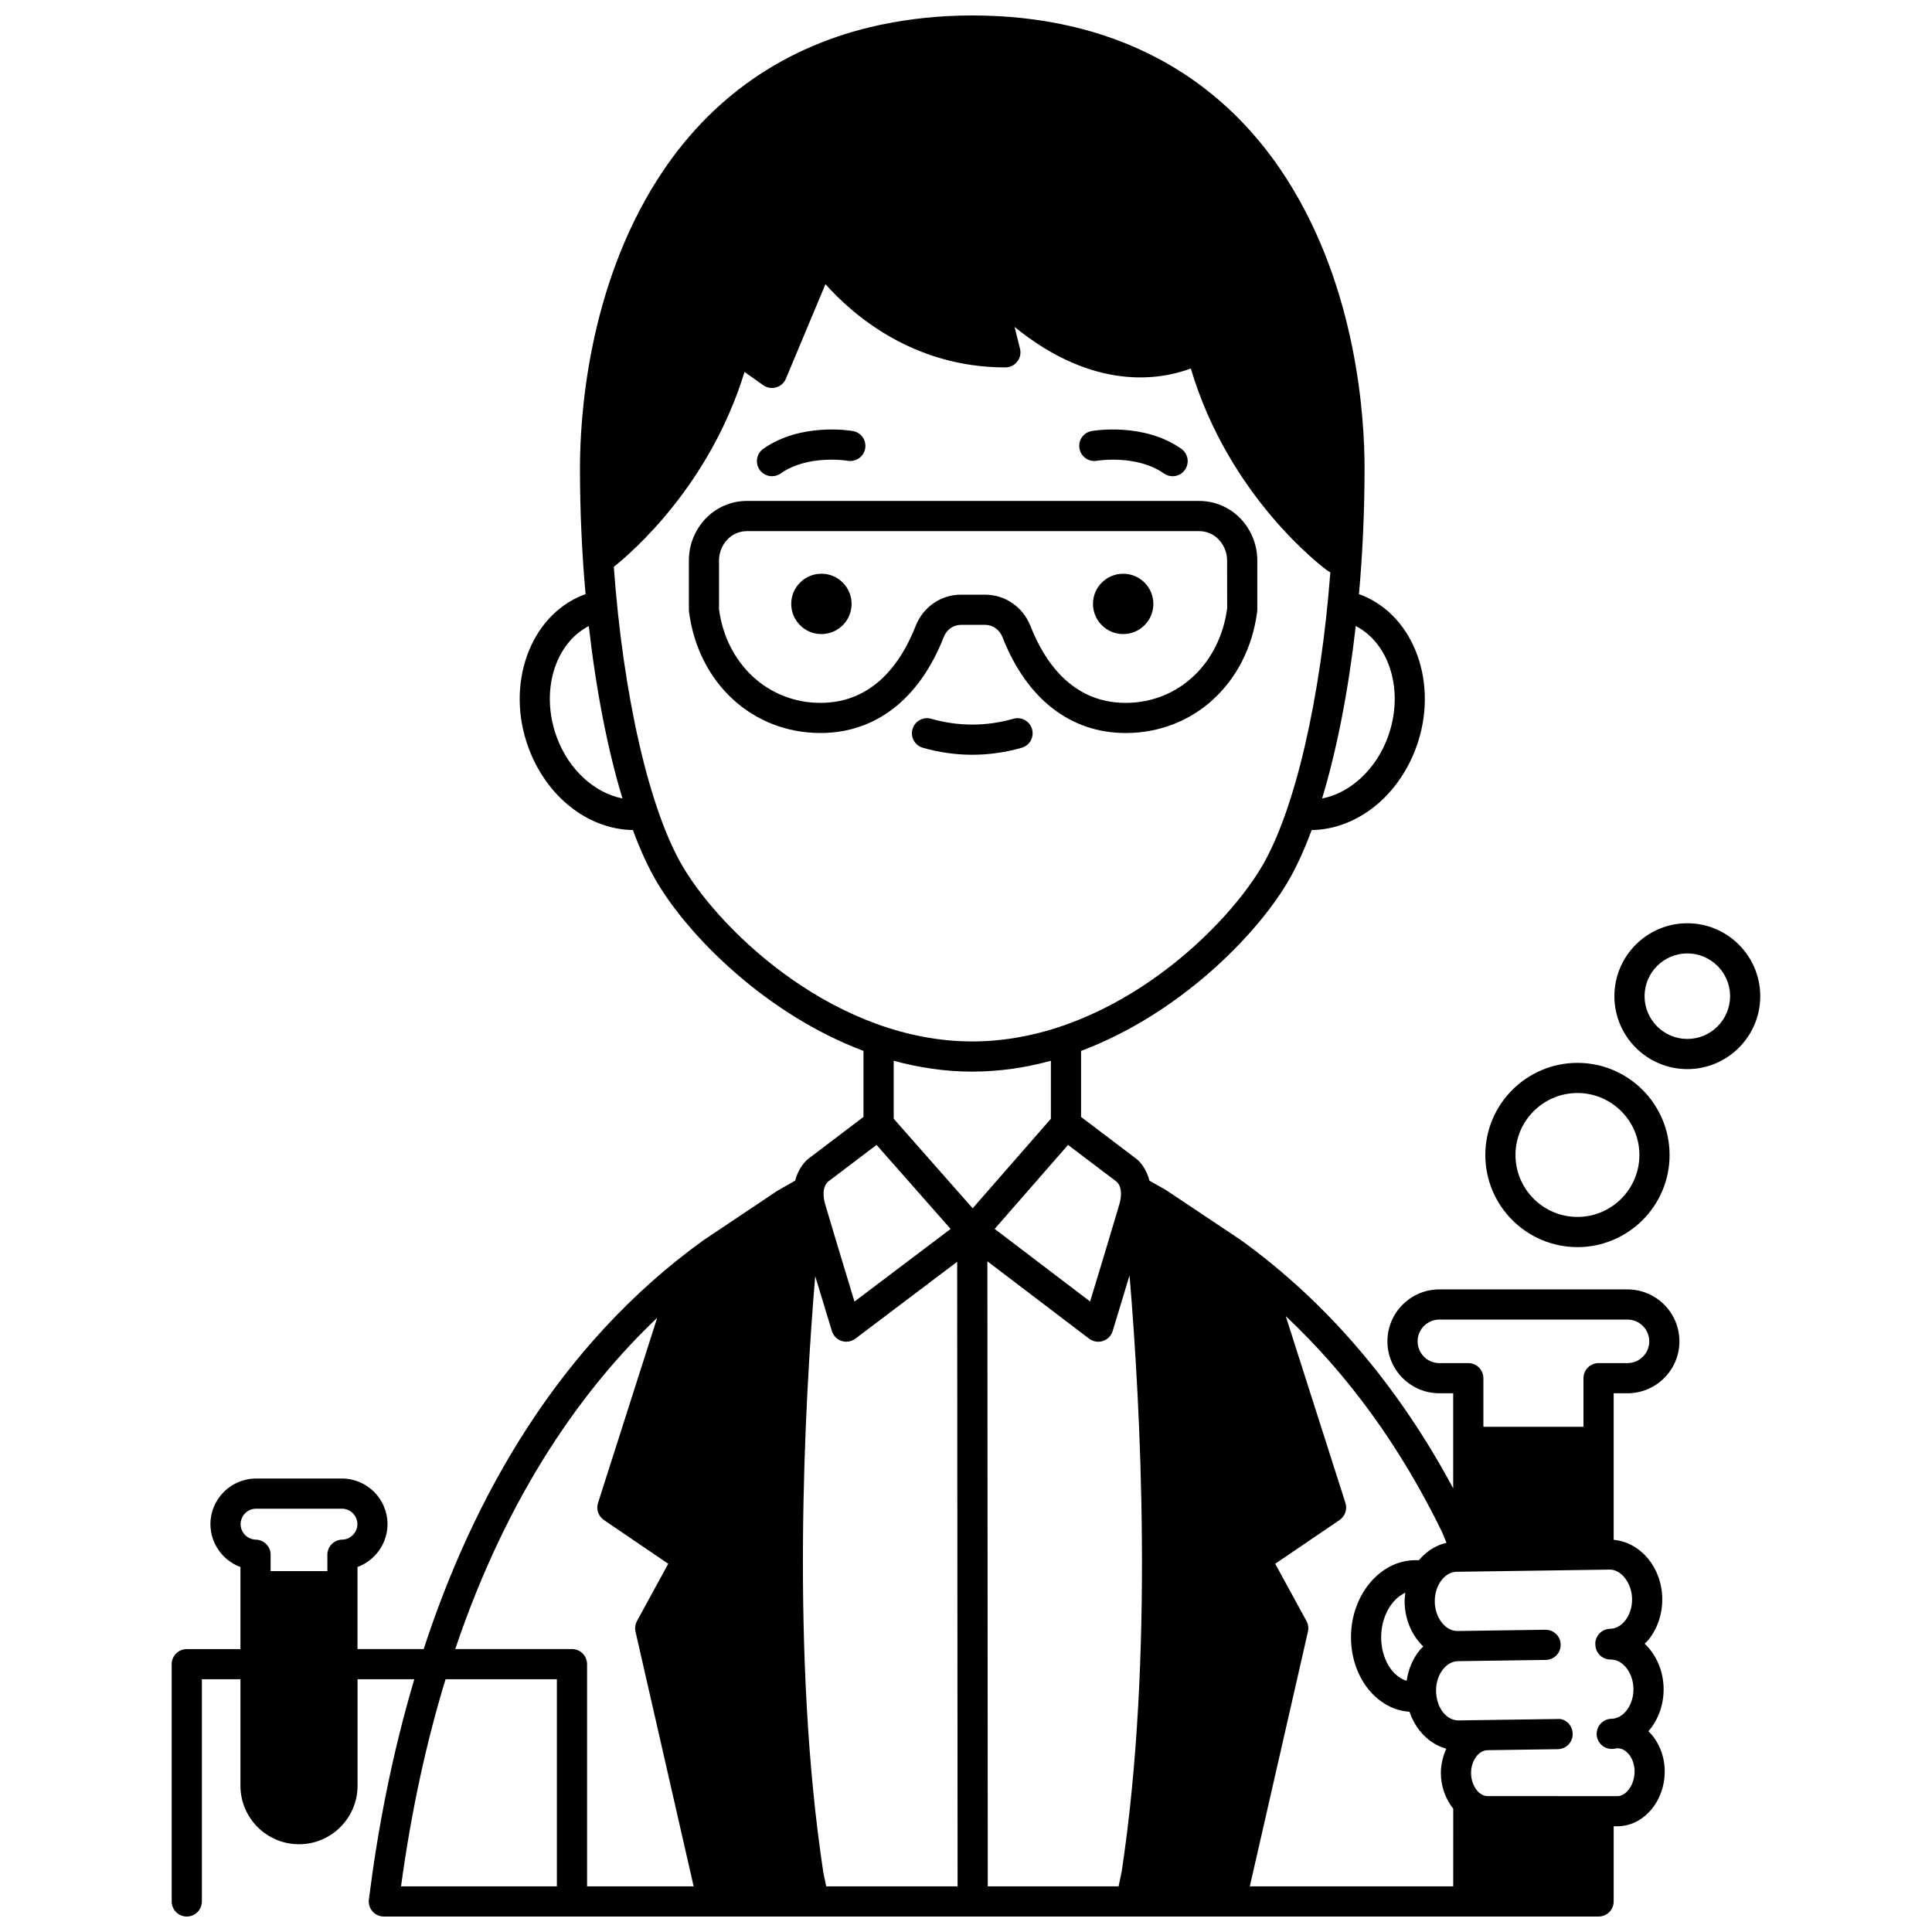 <?xml version="1.0" encoding="UTF-8"?>
<!-- Uploaded to: ICON Repo, www.iconrepo.com, Generator: ICON Repo Mixer Tools -->
<svg width="800px" height="800px" version="1.1" viewBox="144 144 512 512" xmlns="http://www.w3.org/2000/svg">
 <defs>
  <clipPath id="a">
   <path d="m189 148.09h401v503.81h-401z"/>
  </clipPath>
 </defs>
 <path d="m449.65 304.04c0 4.418-3.582 7.996-7.996 7.996-4.418 0-8-3.578-8-7.996 0-4.418 3.582-7.996 8-7.996 4.414 0 7.996 3.578 7.996 7.996"/>
 <path d="m434.68 266.11c0.105-0.02 10.547-1.727 17.77 3.363 0.699 0.492 1.504 0.73 2.301 0.73 1.254 0 2.496-0.586 3.269-1.695 1.273-1.805 0.84-4.297-0.965-5.574-9.984-7.035-23.199-4.801-23.754-4.703-2.168 0.383-3.613 2.445-3.238 4.617 0.379 2.176 2.449 3.637 4.617 3.262z"/>
 <path d="m369.68 304.04c0 4.418-3.582 7.996-8 7.996-4.414 0-7.996-3.578-7.996-7.996 0-4.418 3.582-7.996 7.996-7.996 4.418 0 8 3.578 8 7.996"/>
 <path d="m348.59 270.2c0.797 0 1.598-0.238 2.301-0.73 7.172-5.059 17.516-3.402 17.766-3.363 2.172 0.371 4.242-1.074 4.625-3.246 0.383-2.176-1.066-4.25-3.242-4.629-0.555-0.098-13.773-2.336-23.754 4.703-1.805 1.273-2.238 3.766-0.965 5.574 0.773 1.105 2.012 1.691 3.269 1.691z"/>
 <path d="m414.75 342.17c2.129-0.602 3.359-2.812 2.754-4.934-0.602-2.125-2.82-3.371-4.934-2.754-7.25 2.051-14.562 2.055-21.812 0-2.109-0.613-4.336 0.633-4.934 2.754-0.605 2.125 0.633 4.336 2.754 4.934 4.336 1.23 8.738 1.852 13.086 1.852 4.352 0 8.754-0.621 13.086-1.852z"/>
 <path d="m398.68 309.59h6.391c2.016 0 3.82 1.277 4.59 3.25 6.422 16.395 18.02 25.418 32.656 25.418 18.012 0 32.336-13.176 34.832-32.043 0.02-0.176 0.047-0.578 0.047-0.75v-12.918c0-4.176-1.59-8.133-4.481-11.152-2.832-2.945-6.793-4.637-10.875-4.637l-119.93-0.004c-4.082 0-8.047 1.691-10.875 4.641-2.887 3.016-4.477 6.973-4.477 11.148v12.918c0 0.176 0.023 0.582 0.047 0.75 2.496 18.867 16.816 32.043 34.832 32.043 14.633 0 26.234-9.027 32.66-25.422 0.766-1.969 2.566-3.242 4.582-3.242zm-12.035 0.332c-3.637 9.281-10.965 20.344-25.215 20.344-13.887 0-24.949-10.32-26.883-24.797v-12.918c0-2.102 0.805-4.094 2.254-5.613 1.328-1.387 3.188-2.18 5.102-2.18h119.93c1.914 0 3.773 0.793 5.102 2.176 1.457 1.523 2.258 3.519 2.258 5.617l0.02 12.629c-1.957 14.77-13.02 25.09-26.906 25.09-14.246 0-21.574-11.062-25.211-20.344-1.988-5.062-6.711-8.328-12.035-8.328h-6.391c-5.324-0.008-10.047 3.266-12.027 8.324z"/>
 <g clip-path="url(#a)">
  <path d="m575.3 513.23c7.59 0 13.762-6.172 13.762-13.762s-6.172-13.762-13.762-13.762h-49.859c-7.59 0-13.762 6.172-13.762 13.762s6.172 13.762 13.762 13.762h3.672v25.195c-14.598-27.188-33.43-49.305-56.254-65.781l-19.867-13.273-4.375-2.481c-0.816-3.191-2.602-5.285-3.957-6.156l-14.168-10.738v-17.492c25.734-9.68 46-30.145 54.57-44.43 2.336-3.894 4.523-8.648 6.539-14.098 11.785-0.172 22.859-8.734 27.68-21.848 6.133-16.672-0.328-34.801-14.391-40.402-0.238-0.098-0.504-0.168-0.75-0.258 0.969-10.836 1.484-22.094 1.484-33.418 0-13.328-2.008-47.465-20.621-76.621-18.094-28.355-46.91-43.336-83.34-43.336-8.43 0-16.434 0.84-24.012 2.422-0.203 0-0.402 0.09-0.609 0.121-24.883 5.359-44.926 19.176-58.723 40.789-18.613 29.156-20.621 63.297-20.621 76.621 0 11.328 0.516 22.586 1.484 33.422-0.242 0.09-0.504 0.156-0.738 0.25-14.074 5.598-20.531 23.727-14.402 40.402 4.82 13.117 15.902 21.68 27.68 21.848 2.016 5.445 4.203 10.203 6.539 14.098 8.574 14.289 28.836 34.75 54.57 44.43v17.496l-13.93 10.57c-1.496 0.969-3.344 3.106-4.18 6.32l-4.641 2.644-19.742 13.203c-38.461 27.777-60.965 68.242-74.059 108.29h-17.535v-21.742c4.625-1.711 7.949-6.188 7.949-11.359 0-6.668-5.426-12.094-12.098-12.094l-22.73 0.004c-6.668 0-12.098 5.426-12.098 12.094 0 5.176 3.328 9.648 7.953 11.359v21.742l-14.223 0.004c-2.207 0-4 1.789-4 4l0.004 62.875c0 2.211 1.793 4 4 4 2.207 0 4-1.789 4-4v-58.891h10.219v28.215c0 8.559 6.961 15.516 15.516 15.516 8.559 0 15.52-6.957 15.52-15.516v-28.215h15.043c-6.059 20.379-9.793 40.43-12.039 58.395-0.145 1.137 0.211 2.277 0.973 3.144 0.754 0.859 1.852 1.352 3 1.352h321.91c2.207 0 4-1.789 4-4v-19.918h1.082c3.019-0.035 5.926-1.332 8.184-3.652 2.766-2.84 4.324-6.891 4.258-11.105-0.059-4.188-1.723-7.887-4.312-10.434 2.535-2.914 4.086-6.934 4.023-11.355-0.066-4.777-2.035-8.988-5.027-11.855 0.328-0.332 0.684-0.621 0.984-0.988 2.43-2.996 3.742-6.902 3.684-11.004-0.121-8.242-5.793-14.883-12.879-15.523v-38.844zm-340.62 38.789c-2.18 0.043-3.922 1.82-3.922 4v4.336h-15.043v-4.336c0-2.18-1.746-3.953-3.922-4-2.219-0.039-4.027-1.883-4.027-4.102 0-2.258 1.84-4.098 4.102-4.098h22.738c2.258 0 4.102 1.84 4.102 4.098 0 2.219-1.809 4.062-4.027 4.102zm56.898 91.887h-41.301c2.781-20.441 6.836-38.648 11.801-54.891h29.5zm8 0v-58.891c0-2.211-1.793-4-4-4h-30.934c14.062-41.68 34.199-69.438 53.52-87.785l-15.68 49.066c-0.539 1.688 0.098 3.531 1.559 4.527l17.047 11.59-8.281 15.172c-0.469 0.859-0.609 1.855-0.391 2.809l15.406 67.512zm140.35-186.73c0.203 0.164 1.961 1.711 0.684 6.078-1.531 5.254-5.461 18.215-7.723 25.656l-25.293-19.238 19.445-22.254zm71.852-117.81c-3.191 8.676-10.039 14.809-17.41 16.238 3.91-12.922 6.981-28.621 8.918-45.707 9.062 4.676 12.914 17.43 8.492 29.469zm-220.23 0c-4.422-12.031-0.574-24.781 8.492-29.461 1.93 17.078 5.004 32.77 8.914 45.691-7.348-1.445-14.215-7.562-17.406-16.23zm33.574 34.582c-9.113-15.191-16.023-45.953-18.457-79.73 5.066-4.043 25.469-21.766 34.641-51.652l4.961 3.516c0.992 0.699 2.25 0.914 3.414 0.578 1.168-0.332 2.121-1.18 2.586-2.301l10.484-25.051c7.223 8.109 23.203 22.059 47.68 22.059 1.23 0 2.394-0.566 3.152-1.539 0.754-0.969 1.027-2.234 0.727-3.426l-1.441-5.762c21.07 17.113 38.605 14.039 46.711 11.016 10.105 34.07 34.977 52.66 36.074 53.469 0.133 0.098 0.27 0.188 0.41 0.266l0.488 0.277c-2.527 33.207-9.359 63.316-18.344 78.289-10.684 17.797-40.906 46.035-76.543 46.035-35.633 0-65.859-28.238-76.543-46.043zm38.379 83.156 12.793-9.695 19.629 22.27-25.48 19.25c-2.258-7.438-6.195-20.414-7.731-25.676-1.273-4.363 0.48-5.91 0.789-6.148zm-0.539 186.8-0.754-3.551c-8.688-57.086-5.019-124.14-2.172-158.17 2.297 7.582 4.418 14.551 4.418 14.551 0.379 1.246 1.348 2.234 2.586 2.637 0.402 0.133 0.824 0.195 1.234 0.195 0.859 0 1.707-0.277 2.41-0.809l26.977-20.379 0.109 165.52zm17.875-203.43v-15.359c6.676 1.82 13.645 2.875 20.828 2.875 7.184 0 14.156-1.055 20.828-2.875v15.367l-20.73 23.73zm60.395 199.66-0.801 3.773h-34.664l-0.105-165.65 26.961 20.504c0.703 0.535 1.559 0.816 2.418 0.816 0.41 0 0.828-0.062 1.227-0.195 1.246-0.402 2.215-1.387 2.594-2.637 0 0 2.16-7.086 4.473-14.738 2.867 33.949 6.574 101.08-2.102 158.13zm87.883 3.773h-53.906l15.406-67.512c0.215-0.953 0.078-1.945-0.391-2.809l-8.281-15.172 17.047-11.59c1.465-0.996 2.098-2.84 1.559-4.527l-15.816-49.504c16.539 15.504 30.449 34.684 41.418 57.191l1.176 2.879c-2.781 0.637-5.305 2.211-7.293 4.602h-1.113c-9.246 0.117-16.824 9.207-16.898 20.262-0.039 6.008 2.129 11.629 5.941 15.422 2.699 2.688 6.094 4.281 9.57 4.477 1.629 4.859 5.258 8.562 9.75 9.801-0.914 2-1.473 4.242-1.441 6.648 0.047 3.453 1.262 6.711 3.277 9.246zm-7.941-63.559c-0.305 0.312-0.637 0.574-0.914 0.922-1.863 2.297-3.051 5.121-3.488 8.164-1.352-0.418-2.445-1.23-3.172-1.953-2.269-2.254-3.609-5.887-3.582-9.699 0.035-5.391 2.789-10.078 6.394-11.684-0.102 0.816-0.184 1.637-0.172 2.477 0.062 4.731 1.996 8.91 4.934 11.773zm55.34-12.633c0.031 2.227-0.641 4.297-1.891 5.836-1.082 1.332-2.477 2.078-3.918 2.094-2.207 0.031-3.973 1.848-3.941 4.059 0 0.043 0.023 0.078 0.027 0.121 0 0.008-0.004 0.016-0.004 0.027 0.031 2.188 1.816 3.938 4 3.938h0.121c3.184 0 5.914 3.539 5.973 7.762 0.059 4.254-2.598 7.894-5.809 7.938-2.207 0.031-3.973 1.848-3.941 4.059 0.031 2.188 1.816 3.938 4 3.938h0.059c0.469-0.008 0.91-0.121 1.367-0.176 0.008 0 0.016 0.004 0.027 0.004h0.105c2.391 0 4.441 2.746 4.492 6.031 0.027 2.074-0.715 4.094-1.996 5.414-0.539 0.555-1.418 1.219-2.504 1.23l-34.492-0.004c-1.113-0.043-1.871-0.578-2.387-1.082-1.195-1.16-1.922-3.008-1.953-4.938-0.047-3.305 1.953-6.117 4.363-6.152h0.004l18.621-0.266c2.207-0.031 3.973-1.848 3.941-4.059-0.031-2.207-1.863-4.164-4.055-3.938l-26.117 0.371c-3.398 0.074-5.973-3.512-6.035-7.766-0.031-2.227 0.641-4.297 1.891-5.836 1.082-1.332 2.477-2.078 3.918-2.094l23.27-0.332c2.207-0.031 3.973-1.848 3.941-4.059-0.031-2.188-1.816-3.938-4-3.938h-0.059l-23.27 0.332h-0.062c-3.184 0-5.914-3.539-5.973-7.762-0.031-2.199 0.66-4.328 1.891-5.84 1.082-1.332 2.477-2.074 3.922-2.09l40.434-0.578c3.039-0.156 5.981 3.496 6.039 7.754zm-8.879-62.48c-2.207 0-4 1.789-4 4v12.879h-26.523v-12.879c0-2.211-1.793-4-4-4h-7.668c-3.18 0-5.766-2.586-5.766-5.766s2.586-5.766 5.766-5.766h49.855c3.18 0 5.766 2.586 5.766 5.766s-2.586 5.766-5.766 5.766z"/>
 </g>
 <path d="m562.04 474.5c13.465 0 24.414-10.953 24.414-24.414 0-13.465-10.953-24.414-24.414-24.414-13.465 0-24.414 10.953-24.414 24.414-0.004 13.461 10.949 24.414 24.414 24.414zm0-40.84c9.051 0 16.418 7.363 16.418 16.418 0 9.051-7.363 16.418-16.418 16.418-9.051 0-16.418-7.363-16.418-16.418 0-9.051 7.363-16.418 16.418-16.418z"/>
 <path d="m591.16 388.67c-10.66 0-19.328 8.672-19.328 19.328s8.672 19.328 19.328 19.328 19.328-8.672 19.328-19.328-8.676-19.328-19.328-19.328zm0 30.66c-6.25 0-11.332-5.082-11.332-11.332s5.082-11.332 11.332-11.332 11.332 5.082 11.332 11.332c-0.004 6.25-5.09 11.332-11.332 11.332z"/>
</svg>